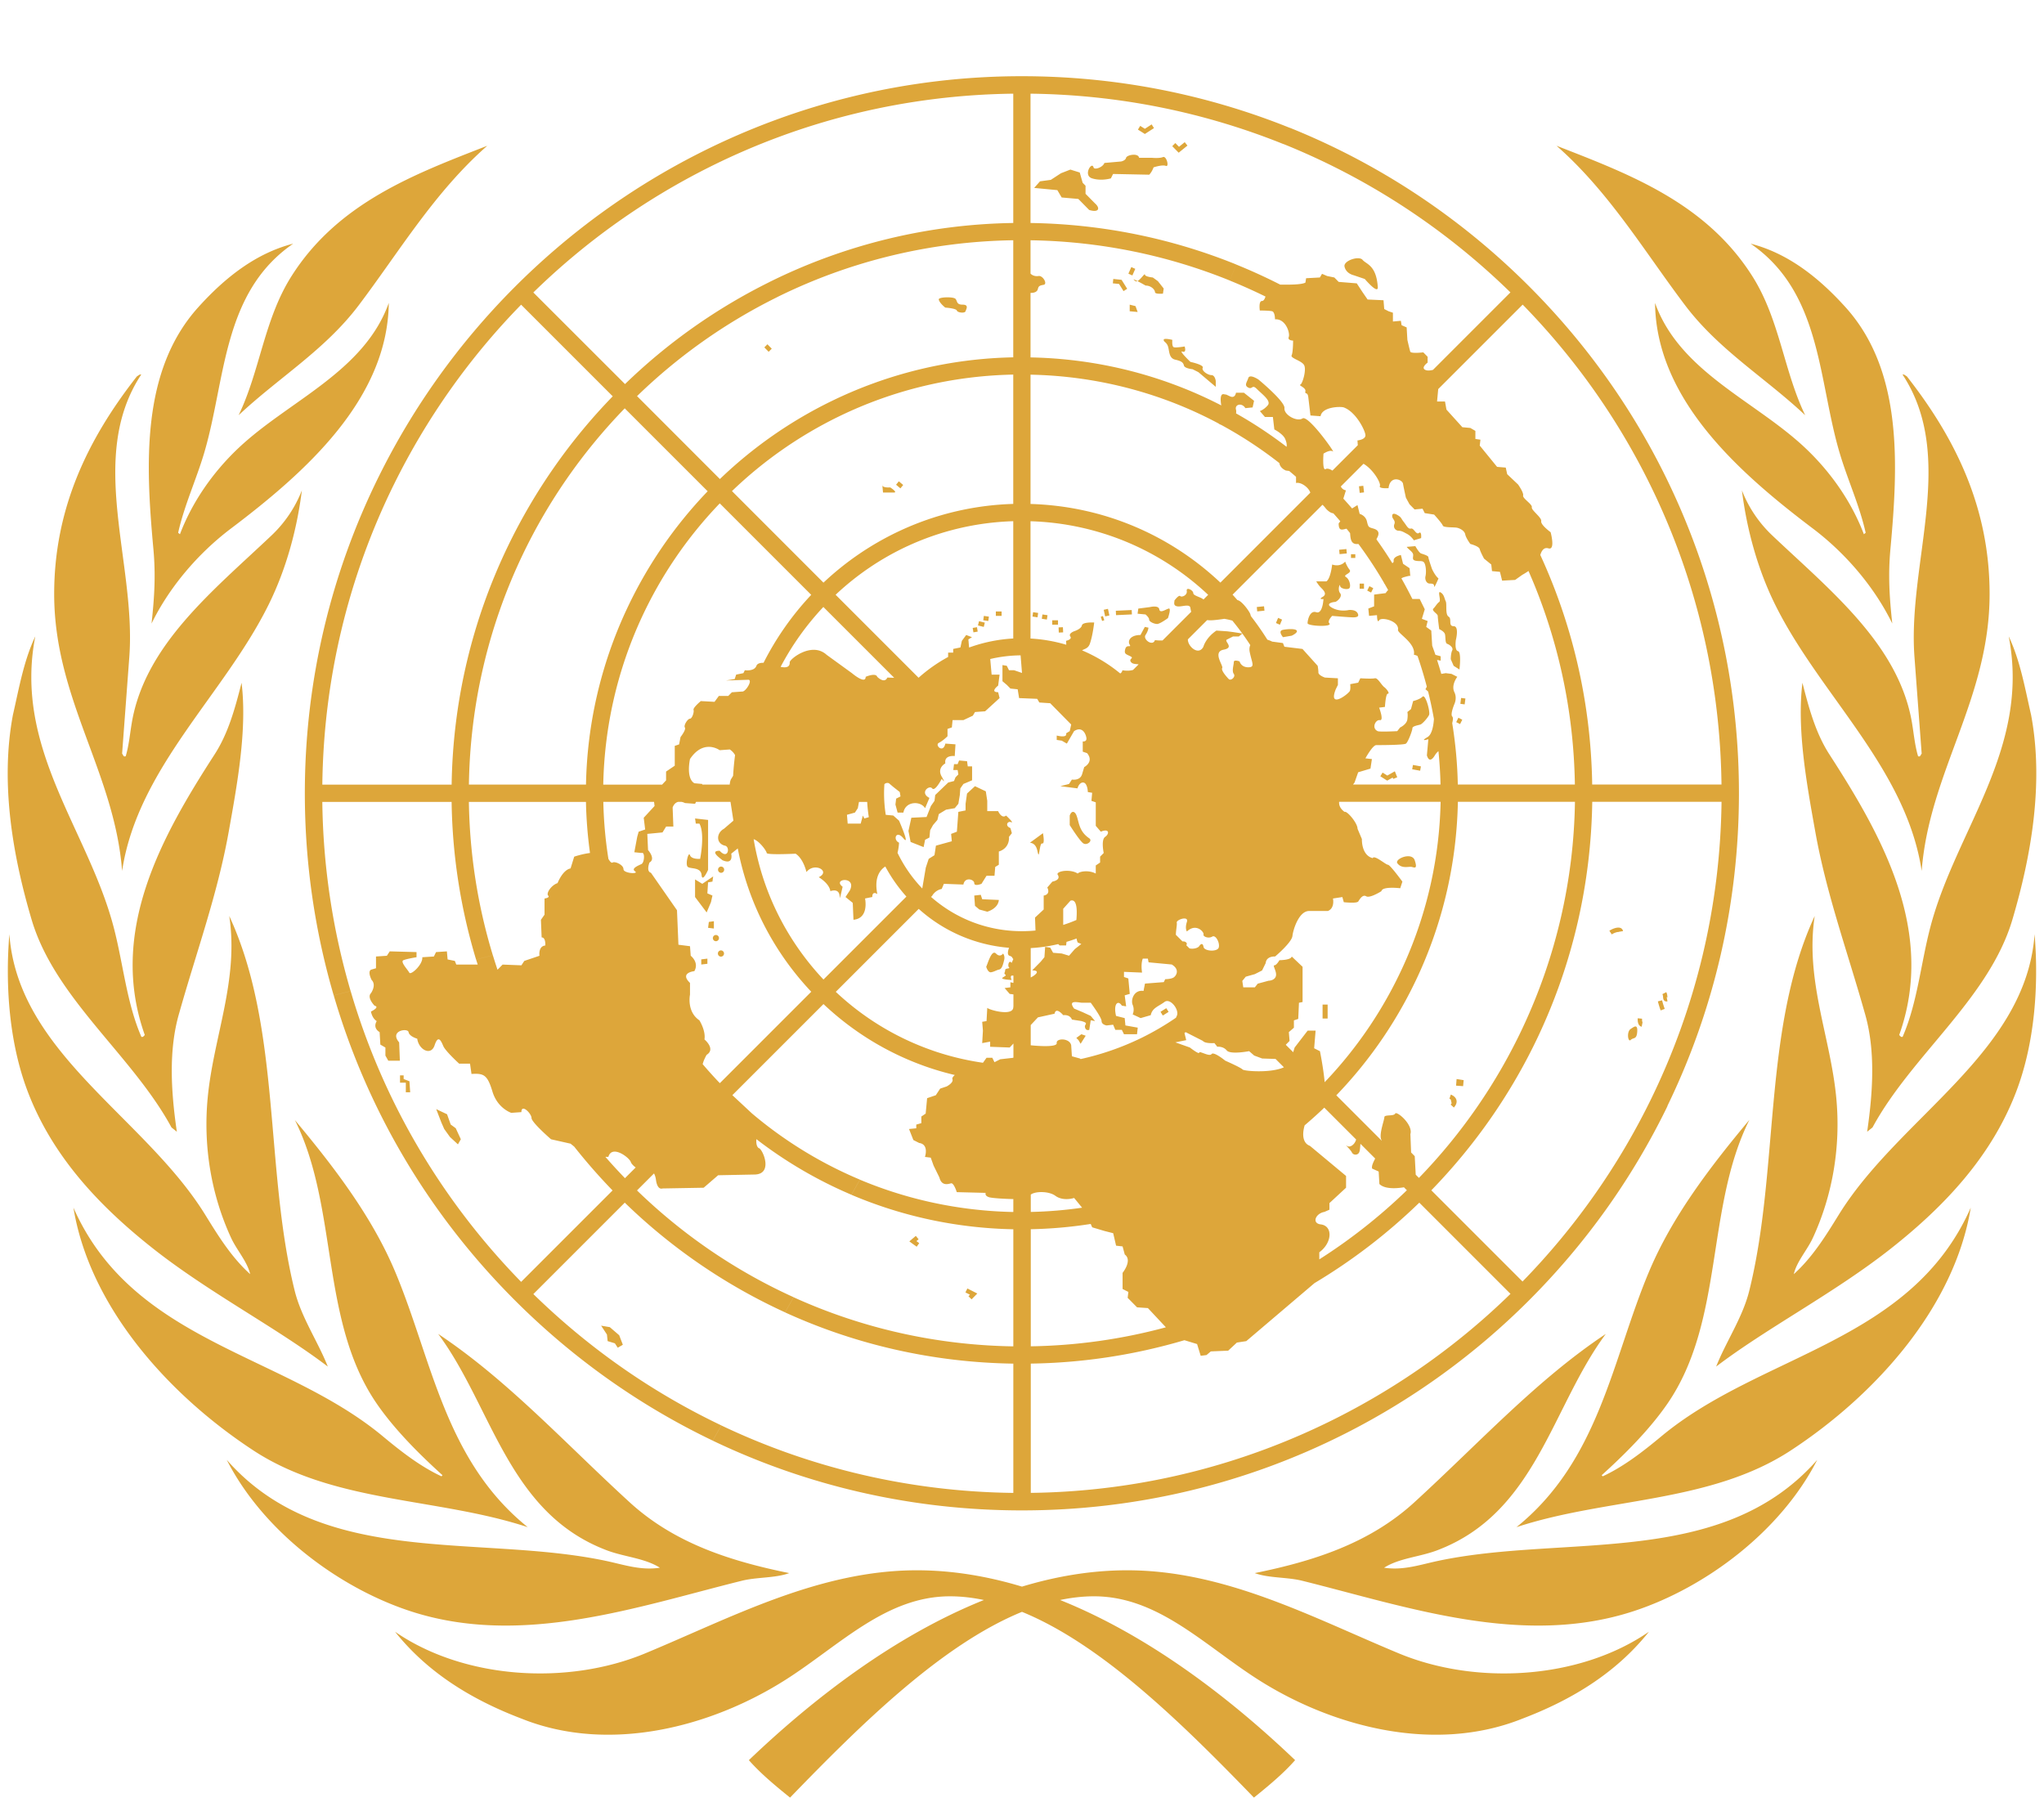 <svg xmlns="http://www.w3.org/2000/svg" width="2500" viewBox=".142 -10.175 469.767 407.986" height="2226"><path fill="#dda63a" d="m235 2.19c-26.495 0-51.529 6.32-73.729 17.477l1.81 3.466c21.483-10.764 45.25-16.628 69.935-16.926v29.72a130.207 130.207 0 0 0 -56.117 13.608l1.804 3.455c16.713-8.273 35.162-12.806 54.312-13.098v26.91a99.564 99.564 0 0 0 -41.81 10.082l-.003-.002a100.63 100.63 0 0 0 -25.609 17.891l-19.04-19.058a127.083 127.083 0 0 1 32.168-22.725l-1.803-3.455-.002-.002a131.698 131.698 0 0 0 -33.13 23.416l-21.07-21.054a160.942 160.942 0 0 1 40.366-28.762l-1.81-3.466c-32.087 16.125-58.21 42.403-74.117 74.617l-.002-.003c-10.835 21.947-16.951 46.62-16.951 72.706 0 15.956 2.278 31.55 6.63 46.447l3.893-.979a161.304 161.304 0 0 1 -6.506-43.482h29.716a131.372 131.372 0 0 0 5.62 36.223l3.854-.97c-3.446-11.298-5.32-23.137-5.506-35.253h26.908c.078 3.958.397 7.876.928 11.742-1.871.235-3.631.848-3.631.848l-.834 2.7c-1.826.338-2.99 3.374-2.99 3.374-1.497.507-2.66 2.36-2.16 2.867.497.507-.834.674-.834.674v3.713l-.83 1.182.166 4.047c.998 0 .834 1.857.834 1.857-1.664.168-1.334 2.363-1.334 2.363l-3.489 1.18-.664 1.012-4.322-.17-1.164 1.181-.008-.008a125.985 125.985 0 0 1 -1.06-3.304l-3.854.97c.118.39.25.773.37 1.16h-4.925l-.33-.841-1.664-.34-.168-1.856-2.492.168-.498 1.014-2.66.166c.166 1.688-2.661 4.22-2.99 3.547-.338-.676-2.165-2.533-1.333-2.867.832-.34 2.996-.68 2.996-.68v-1.18l-6.154-.168-.662 1.014-2.498.168v2.7l-1.16.337c-.833.504.164 2.364.164 2.364 1.163 1.179-.164 3.033-.164 3.033-1 1.013.828 2.87.828 2.87 1.332.336-.828 1.348-.828 1.348.33 1.687 1.328 2.194 1.328 2.194-1 1.686.668 2.53.668 2.53l.164 2.87 1.164.676v1.852l.664 1.181h2.66l-.166-4.217c-2.328-2.7 1.993-3.375 2.162-2.365.168 1.013 1.994 1.52 1.994 1.52.333 2.531 3.16 4.047 3.989 1.52.832-2.535 1.497-1.014 1.996.165.499 1.182 3.654 4.053 3.654 4.053h2.494l.336 2.361c2.825-.17 3.653.173 4.817 4.049 1.166 3.879 4.324 4.89 4.324 4.89l2.328-.167c0-2.022 2.326.34 2.326 1.353 0 1.008 4.488 4.889 4.488 4.889l4.487 1.012.834.675a132.943 132.943 0 0 0 8.818 10.07l-21.012 21.012c-18.596-19.054-31.878-41.922-39.18-66.818l-3.893.979c7.66 26.21 21.79 50.236 41.637 70.08 13.441 13.444 28.804 24.266 45.46 32.24l1.972-3.498c-15.763-7.512-30.342-17.636-43.188-30.178l21.01-21.01a131.107 131.107 0 0 0 36.836 25.209l1.961-3.479c-13.157-5.97-25.325-14.202-35.986-24.537l3.908-3.908c.2.377.364.844.442 1.43.331 2.534 1.492 2.025 1.492 2.025l9.478-.168 3.325-2.87 8.478-.167c4.321-.168 1.66-6.074.832-6.074-.488-.385-.586-1.176-.521-2.053a99.582 99.582 0 0 0 21.838 12.773l1.959-3.47a95.824 95.824 0 0 1 -24.838-15.24l-4.479-4.174 20.94-20.938c6.751 6.37 14.611 11.167 23.132 14.219v.002a65.722 65.722 0 0 0 7.055 2.086c-.417.36-.643.697-.55.937.334.842-1.327 1.69-1.327 1.69l-1.496.502-.996 1.519-1.996.676-.334 3.545-.995.672v1.521l-1.166.334v.846l-1.662.168.996 2.53 1.334.677c2.327.334 1.328 3.207 1.328 3.207l1.329.166.668 1.853 1.326 2.701c.5 2.028 1.997 1.52 2.662 1.352.664-.166 1.328 2.023 1.328 2.023l6.646.168s-.329.677.834 1.014c.642.185 3.245.367 5.518.412v2.969c-12.296-.246-24.209-2.791-35.248-7.422l-1.959 3.47c11.641 4.949 24.214 7.672 37.207 7.923v26.91c-17.706-.273-34.806-4.165-50.494-11.283l-1.96 3.478c16.284 7.441 34.055 11.5 52.454 11.775v29.711c-23.602-.284-46.38-5.634-67.11-15.51l-1.972 3.498c21.91 10.487 46.06 16.031 71.068 16.031 26.234 0 51.511-6.13 74.26-17.64a165.13 165.13 0 0 0 42.27-30.63c13.222-13.219 23.892-28.305 31.826-44.645l-.019-.04c10.743-22.128 16.445-46.563 16.445-71.884 0-21.533-4.124-42.423-11.963-61.803-8.179-20.239-20.406-38.827-36.307-54.727-15.96-15.96-34.63-28.216-54.957-36.396l-.006.016c-19.33-7.772-40.14-11.866-61.58-11.866zm1.982 4.017c20.24.245 39.871 4.234 58.125 11.584l.006-.016c19.22 7.743 36.92 19.215 52.168 34.1l-17.803 17.807c-.614.154-1.262.225-1.726.022-1.166-.504.496-1.688.496-1.688v-1.346l-.996-1.012s-2.828.338-2.992-.168c-.167-.506-.664-2.7-.664-2.7l-.168-2.868-1.163-.504-.168-1.014-1.826.166v-2.023l-1-.336-.996-.508-.166-2.023-3.656-.168-1.164-1.688-1.328-2.025-4.156-.336-.998-1.012-1.663-.338-1.164-.506-.498.844-3.16.168-.164 1.012c-.991.503-3.667.471-5.773.467a129.697 129.697 0 0 0 -10.133-4.627l-1.452 3.695a126.11 126.11 0 0 1 8.19 3.668c-.197.59-.436 1.014-.809 1.014-.83 0-.5 2.195-.5 2.195s2.166 0 2.83.168c.663.167.663 1.853.663 1.853 2.495-.167 3.494 3.208 3.16 4.051-.333.843.998.842.998.842s-.001 2.701-.336 3.375c-.33.676 2.164 1.182 2.828 2.193.664 1.013-.335 4.386-.832 4.555-.498.17 1.329.674 1.164 1.518-.168.845.499 0 .664 1.351.165 1.349.5 4.217.5 4.217l2.324.17c.335-2.193 4.62-2.277 5.32-2.025 2.826 1.012 4.99 5.398 4.99 6.41s-1.831 1.181-1.831 1.181l.076 1.094-5.832 5.832c-.6-.377-1.203-.556-1.549-.346-.83.505-.5-3.544-.5-3.544s1.498-1.01 2.162-.504c.665.505-5.65-8.436-6.98-7.592-1.329.843-4.32-.844-4.155-2.363.166-1.518-5.984-6.58-5.984-6.58s-1.997-1.347-2.328-.335c-.333 1.012-.997 1.686 0 2.19.996.507.83-.842 1.992.338 1.164 1.18 3.328 2.7 2.496 3.713-.832 1.014-1.83 1.35-1.83 1.35l1.166 1.351h1.828l.332 2.865s1.995 1.015 2.494 2.195c.325.769.415 1.313.317 1.793a99.88 99.88 0 0 0 -11.607-7.675c.045-.314.053-.615-.018-.866-.332-1.181 1.33-1.687 2.16-.34l1.663-.165.332-1.52-2.325-1.853h-1.83s-.166 1.349-1.33.841c-1.163-.507-.5-.336-1.496-.507-.902-.153-.715 1.705-.549 2.576a99.246 99.246 0 0 0 -7.863-3.631v.002c-11.294-4.621-23.445-7.16-35.98-7.402v-14.827c1.079.025 1.557-.386 1.672-.842.165-.676.33-.845 1.328-1.012.996-.17-.166-2.194-1.162-2.025-.718.12-1.43-.11-1.838-.56v-7.655c15.956.243 31.427 3.424 45.816 9.258l1.45-3.696c-14.848-6.014-30.805-9.289-47.269-9.533v-29.719zm27.842 7.06-1.566 1.01-1.064-.673-.526.859 1.332.84.258.172.266-.172 1.834-1.182-.534-.853zm7.6 4.08-1.316 1.067-.846-.86-.705.716 1.16 1.18.32.322.346-.284 1.668-1.35-.627-.79zm-160.29.829c-16.538 6.445-34.28 13.032-45.016 29.998-6.278 9.922-7.19 21.674-12.133 31.93 9.158-8.607 19.806-14.962 27.566-25.22 9.33-12.331 17.436-26.05 29.582-36.708zm245.74 0c12.146 10.658 20.251 24.377 29.582 36.709 7.76 10.257 18.409 16.612 27.566 25.219-4.943-10.256-5.855-22.008-12.133-31.93-10.735-16.966-28.478-23.553-45.016-29.998zm-97.434 2.076c-.706.063-1.413.357-1.496.695-.169.675-1.16.844-1.16.844l-3.824.338c-.334 1.013-2.328 1.688-2.497 1.014h.002c-.365-1.483-2.495 1.854-.33 2.527 2.161.678 4.319 0 4.319 0l.5-1.01 8.308.168c.67-.676.998-1.685.998-1.685s1.996-.677 2.825-.34c.832.339.17-2.36-.664-2.024-.83.338-2.49.168-2.49.168h-2.995c-.082-.59-.79-.758-1.496-.695zm-14.301 3.4-2.16.842-2.328 1.518-2.492.34-1.332 1.517 5.32.504.996 1.69 3.828.338 2.49 2.529c2.166.676 2.663-.338 1.334-1.518h-.002l-2.164-2.193v-1.856l-.664-.677-.666-2.36zm-178.61 17.024c-8.428 2.159-15.508 7.614-21.824 14.617-13.216 14.653-12.073 36.272-10.309 55.557.545 5.954.242 11.03-.426 17.13 3.998-8.196 10.547-16.016 18.256-21.839 17.188-12.983 36.007-29.763 36.268-51.84-5.696 15.887-23.002 22.46-34.514 33.32-6.087 5.743-10.76 12.65-13.482 19.834l-.414-.332c1.432-6.355 4.125-12.117 5.957-18.266 5.011-16.817 4.122-36.927 20.489-48.182zm334.95 0c16.366 11.254 15.477 31.365 20.488 48.182 1.832 6.15 4.526 11.911 5.957 18.266l-.414.332c-2.723-7.184-7.396-14.09-13.482-19.834-11.511-10.86-28.818-17.434-34.514-33.32.26 22.077 19.08 38.857 36.268 51.84 7.709 5.823 14.258 13.642 18.256 21.838-.668-6.1-.97-11.175-.426-17.129 1.764-19.285 2.908-40.904-10.309-55.557-6.317-7.003-13.396-12.459-21.824-14.617zm-90.213 3.352c-1.347-.027-3.317.896-3.12 1.895.166.846.832 1.688 2.161 2.027l2.496.844s3.11 3.667 2.992 1.855c-.333-5.06-2.66-5.234-3.492-6.246-.207-.253-.588-.366-1.037-.375zm-52.119 2.027-.666 1.518.908.412.668-1.52zm3.104 1.66c-.135-.112-1.025 1.249-1.696 1.561.81.42 1.877 1.03 1.877 1.03 1.329 0 2.16 1.012 2.16 1.519 0 .506 1.829.338 1.829.338l.17-1.182-1.333-1.687-1.162-.842s-1.828-.17-1.828-.676c0-.032-.006-.051-.017-.06zm-1.696 1.561c-.754-.391-1.287-.619-.449.018.124.094.282.06.45-.018zm-5.55-.49-.102 1.01 1.426.142 1.033 1.647.838-.541-1.158-1.852-.135-.207-.242-.023zm-38.429 4.228c-.908.031-1.74.2-1.68.498.166.842 1.495 1.856 1.495 1.856s2.494.17 2.658.678c.17.504 1.833.673 1.998.168.166-.507.828-1.52-.666-1.52-1.496 0-1.16-.844-1.66-1.352-.25-.252-1.236-.359-2.145-.328zm132.52 1.67c14.86 15.222 26.321 32.885 34.061 52.066l.002-.002c7.383 18.288 11.383 37.955 11.63 58.234h-29.719c-.24-16.177-3.419-31.865-9.234-46.488a130.367 130.367 0 0 0 -2.691-6.271c.275-.894.788-1.85 1.87-1.52 1.662.507.5-3.713.5-3.713s-2.326-1.688-2.161-2.533c.166-.842-2.325-2.527-2.16-3.203s-2.162-2.024-1.997-2.7c.165-.675-1.164-2.532-1.164-2.532l-2.494-2.36-.334-1.52-1.992-.167-3.988-4.893.164-1.351-1.162-.168v-1.854l-1.163-.676-1.832-.17-3.654-4.047-.334-1.857h-1.828l.268-2.86zm-90.318.01v1.518l1.827.168-.495-1.352zm-139.87.008 21.057 21.057a131.532 131.532 0 0 0 -24.14 34.555c-7.994 16.6-12.592 35.128-12.884 54.688h-29.72c.292-24.271 5.963-47.658 16.386-68.855l.002.002a160.953 160.953 0 0 1 29.3-41.445zm147.99 7.87c-.186.025-.31.09-.31.216 0 .506.664.505.994 1.515.335 1.012.168 2.701 1.666 3.037 1.496.34 1.827.674 1.996 1.35.165.676 1.992.844 1.992.844l1.332.676 3.989 3.373v-1.348s-.17-1.35-.998-1.35c-.83 0-2.326-1.011-1.997-1.687.336-.676-2.826-1.35-2.826-1.35s-2.822-2.7-1.826-2.361c.998.337.5-1.182.5-1.182s-1.997.338-2.496.17c-.5-.17-.334-1.687-.334-1.687s-1.122-.286-1.682-.215zm-91.383 1.228-.707.715.996 1.014.707-.717-.996-1.011zm-143.91 6.952c-.427-.077-.663.255-.994.42-11.41 14.55-19.018 30.487-19.018 50.023 0 24.132 13.88 40.981 15.611 63.646 3.571-23.649 23.424-40.448 33.703-61.258 4.01-8.117 6.503-17.274 7.614-26.207a28.531 28.531 0 0 1 -6.961 10.342c-13.354 12.66-29.103 25.142-32.127 43.074-.432 2.561-.657 5.198-1.399 7.678-.583.255-.584-.41-.83-.572l1.658-22.244c1.615-21.673-9.82-45.795 2.743-64.902zm404.79 0c12.562 19.108 1.128 43.23 2.743 64.902l1.658 22.244c-.246.162-.247.828-.83.573-.743-2.48-.967-5.117-1.399-7.678-3.024-17.933-18.773-30.414-32.127-43.074a28.527 28.527 0 0 1 -6.96-10.342c1.11 8.933 3.603 18.089 7.613 26.207 10.279 20.81 30.132 37.608 33.703 61.258 1.731-22.665 15.61-39.515 15.61-63.646 0-19.537-7.606-35.474-19.017-50.023-.331-.165-.567-.498-.994-.42zm-204.38.02v29.719a66.128 66.128 0 0 0 -26.195 6.24l1.823 3.485.002.002c7.566-3.517 15.82-5.494 24.37-5.758v26.959c-3.529.196-6.918.911-10.101 2.06h-.05l-.165-1.853.834-.506-1.332-.508-.998 1.35-.33 1.517-1.662.34v.842h-1.162v1.002a35.67 35.67 0 0 0 -6.791 4.777l-19.07-19.07a62.435 62.435 0 0 1 16.455-11.154l-1.825-3.484a66.732 66.732 0 0 0 -17.42 11.852l-21.03-21.041a96.258 96.258 0 0 1 24.652-17.193c12.341-5.99 25.912-9.3 39.996-9.584zm3.97.014c12.03.241 23.69 2.686 34.526 7.127a95.27 95.27 0 0 1 8.719 4.107c.127.123.304.215.52.28a95.85 95.85 0 0 1 13.432 8.806v.025c.165 1.181 1.496 1.686 1.496 1.686l.75.096a97.1 97.1 0 0 1 1.578 1.343v1.432c1.159-.296 2.952 1.08 3.279 2.22l-20.664 20.667c-5.91-5.571-12.667-9.943-19.969-12.992-7.424-3.102-15.419-4.84-23.668-5.082v-29.716zm-93.263 7.736 19.062 19.061a100.562 100.562 0 0 0 -18.752 27.436l-.002-.002a99.434 99.434 0 0 0 -9.21 39.98h-26.912c.282-18.583 4.546-36.512 12.357-52.832 5.87-12.262 13.74-23.62 23.463-33.646zm169.79 12.74c2.321 1.358 4.055 4.512 3.766 5.1-.333.674 1.992.507 1.992.507.335-3.039 3.16-2.026 3.324-1.013.17 1.013.664 3.205.664 3.205l.832 1.517 1.164 1.182 1.828-.17.5 1.014 2.16.338s1.832 2.023 1.997 2.53c.168.506 2.66.337 3.324.505.664.17 1.663.676 1.828 1.52.169.844 1.166 2.193 1.166 2.193s1.993.506 2.16 1.18c.166.673.998 2.193.998 2.193l1.659 1.351.168 1.518 1.828.17.5 2.021 2.988-.166 1.666-1.181c.509-.278.978-.575 1.404-.875.604 1.377 1.19 2.76 1.744 4.158 5.61 14.138 8.681 29.294 8.918 44.924h-26.908c-.091-4.77-.534-9.48-1.283-14.111.168-.68.255-1.276.004-1.531-.497-.507.5-2.867.5-2.867s.664-1.353 0-2.702c-.664-1.35.165-2.867.664-3.543l-1.33-.675-1.328-.168-1.016.171a99.803 99.803 0 0 0 -.978-3.203l.004-.008.83.168v-1.011l-1.207-.334c-.235-.704-.492-1.4-.742-2.098l-.213-3.475-1.162-.843.33-1.35-1.328-.506.666-2.193-1.166-2.362h-1.684a99.383 99.383 0 0 0 -2.517-4.742c.16-.11.371-.217.714-.312.878-.244 1.203-.289 1.32-.274l-.158-1.752-1.496-1.011-.5-2.024s-1.824.338-1.66 1.35c.037.224-.091.392-.299.535a99.661 99.661 0 0 0 -3.658-5.475c.04-.098.075-.198.127-.29.668-1.181.334-1.857-.83-2.194-1.166-.337-1.166-.338-1.496-1.69-.331-1.348-1.662-1.685-1.662-1.685l-.5-2.023-1.242.775c-.658-.76-1.326-1.516-2.008-2.26l.596-1.896c-.654-.134-.994-.501-1.172-.899zm10.748 25.752.01.103s.118-.087-.01-.103zm-117.54-21.718-.637.781.999.84.636-.78zm-3.806.727.17 1.855h2.49c.998 0-.83-1.18-.83-1.18s-1.995.17-1.83-.675zm110.55.3-.99.112.165 1.517.993-.113zm-147.91 4.032 21.03 21.033a66.801 66.801 0 0 0 -10.958 15.617c-.738-.011-1.43.133-1.637.691-.498 1.349-2.662 1.014-2.662 1.014l-.332.674-1.664.337-.33 1.012-1.996.338 5-.16c1.33-.169-.502 2.87-1.33 2.701l-2.325.168-.834.842h-2.16l-.996 1.353-3.156-.17s-1.833 1.518-1.664 2.024c.166.506-.333 2.025-.832 2.025-.5 0-1.498 1.518-1.165 2.024.335.506-.996 2.193-.996 2.193l-.332 1.69-.996.336v4.556l-1.996 1.35v2.023l-.918.983h-13.52c.268-13.372 3.269-26.287 8.701-38.125a96.05 96.05 0 0 1 18.08-26.52zm138.53.33c.724.652.646.917 1.562 1.582.327.236.639.353.932.384a96.99 96.99 0 0 1 1.597 1.823l-.373.496c0 1.94.909 1.376 1.809 1.219.274.335.546.671.814 1.01.098 1.124.102 2.72 1.866 2.496.023-.003.032-.001.054-.004a95.65 95.65 0 0 1 5.883 8.937l.053.176.049-.002c.285.494.567.99.843 1.488-.36.347-.562.701-.562.701l-2.66.338v2.7l-1.33.505.168 1.688 1.828-.168s-.001 2.024.498 1.181c.5-.844 4.656.166 4.322 2.192-.136.831 4.157 3.035 3.658 5.734.345.054.616.16.838.291a95.768 95.768 0 0 1 2.129 7.04l-.313.603s.27.181.616.53a95.896 95.896 0 0 1 1.334 6.29c-.128 1.85-.538 3.604-1.453 4.147-1.993 1.181.168.505.168.505l-.334 3.711c.5 1.688 1.329.846 1.828 0 .268-.448.536-.708.828-.978.254 2.54.422 5.101.474 7.681h-20.1c.102-.138.346-.455.346-.455l.83-2.363 2.826-.84.332-2.193-1.492-.17s1.66-3.037 2.492-3.037c.833 0 6.318-.001 6.813-.34.499-.336 1.496-3.035 1.496-3.541 0-.507 1.333-.676 1.828-.846.5-.167 1.663-1.515 1.996-2.191.333-.68-.827-4.898-1.494-4.223-.664.676-2.16 1.012-2.16 1.012l-.5 1.855-.83.676s.164.506 0 1.688c-.167 1.18-1.662 1.855-1.662 1.855l-.664.844s-4.008.217-4.489 0c-1.496-.674-.497-2.7.5-2.531.996.169-.17-2.87-.17-2.87l1.332-.167s.165-3.037.665-3.037c.499 0-.165-1.013-.832-1.52-.665-.504-1.495-2.191-2.163-2.023-.664.167-3.324 0-3.324 0l-.498 1.013-1.83.336s.158 1.305-.162 1.688c-1.001 1.18-4.822 3.711-3.162-.506l.498-1.01v-1.52l-2.99-.167s-1.496-.507-1.496-1.182-.166-1.518-.166-1.518l-3.493-3.878-4.154-.506-.334-.846-2.49-.338a6.314 6.314 0 0 0 -1.09-.434 66.39 66.39 0 0 0 -3.793-5.427c-.037-.132-.083-.288-.105-.381-.148-.598-1.982-3.164-2.98-3.29-.375-.416-.737-.84-1.122-1.25l20.664-20.663zm16.373 2.07c-.23.021-.354.19-.354.527 0 .676.835 1.013.5 1.858-.33.842.334 1.517.998 1.517.668 0 1.167.337 1.83.676.665.336 1.163.841 1.662 1.518l1.662-.506s.165-1.687-.5-1.182c-.664.506-1.161-1.18-1.83-1.011-.663.169-.995-.675-1.658-1.518-.668-.845-.5-1.013-1.332-1.52-.416-.253-.75-.38-.978-.359zm-83.477 1.717a62.28 62.28 0 0 1 22.215 4.806 62.355 62.355 0 0 1 18.615 12.104l-1.075 1.075c-.54-.534-2.347-.864-2.347-1.461 0-.676-1.66-1.52-1.496-.508.165 1.011-1.163 1.52-1.5 1.183-.33-.337-1.328 1.01-1.328 1.01 0 .505-.33 1.182.664 1.352 1.002.167 2.83-.676 2.994.336.057.344.112.639.19.912l-6.587 6.586c-.88.042-1.748-.072-1.748-.072-.497 1.519-2.824-.167-2.16-1.18.665-1.012.664-1.688.664-1.688l-.828-.17-.998 1.858c-2.328 0-2.994 1.347-2.496 2.191.498.842-.664-.167-.998 1.014-.33 1.18.17 1.179 1.168 1.686.998.506-.501.507.164 1.35.423.538 1.38.393 1.723.52l-1.264 1.264c-1.146.355-2.455.073-2.455.073-.037.335-.224.575-.49.748a35.413 35.413 0 0 0 -8.768-5.307c.515-.38 1.367-.369 1.777-1.516.669-1.856 1.002-4.89 1.002-4.89s-2.665-.17-2.83.674c-.164.844-1.826 1.35-1.826 1.35s-1.331.505-.832 1.18c.499.677-.998 1.01-.998 1.01s.092.454.055.891a35.636 35.636 0 0 0 -8.207-1.425v-26.955zm88.447 5.72-1.994.17c.496.675 1.496 1.18 1.496 1.856s-.333 1.18.666 1.35c.995.167 1.662-.17 1.994.673.333.843.333 2.194.168 2.87-.168.675.164 1.685.994 1.685.833 0 .998.171.998.678 0 .505.998-1.858.998-1.858-.834-.674-1.498-2.195-1.498-2.195s-.83-2.36-.83-2.697-1.162-.676-1.66-.844c-.5-.17-1.332-1.687-1.332-1.687zm-15.848.668-1.662.166.097 1.008 1.662-.166zm1.054 1.192v.846h.998v-.846zm-1.336 1.687s-.997 1.35-2.99.676c0 0-.33 3.203-1.328 3.88h-2.328s.499.843.996 1.35c.5.506 1.664 1.518.5 2.192-1.163.674.164.508.164.508s-.164 3.543-1.66 3.035c-1.493-.502-1.994 1.857-1.994 2.531s5.903.932 4.986 0c-.498-.506.664-1.687.664-1.687s3.993.338 4.823.338 1.495-.17.996-1.012c-.499-.845-1.993-.674-1.993-.674s-1.998.504-3.826-.508c-1.826-1.011.331-1.35.664-1.35.334 0 1.827-1.18 1.162-2.023-.664-.843 0-2.363 0-1.687 0 .674 1.832 1.01 2.166.504.33-.505 0-2.021-.834-2.528-.832-.507 1.499-.845.834-1.687-.663-.845-1.002-1.857-1.002-1.857zm3.327 5.063v1.18h.998v-1.18zm2.238.594-.498 1.011.892.455.5-1.013zm16.145 1.369c-.372.118.339 1.963-.098 2.258-.499.338-.832 1.013-1.332 1.519-.499.507.998 1.181.998 1.688 0 .505.334 3.037.334 3.037s1.163.505 1.328 1.18c.168.675.001 2.023.5 2.193.498.17 1.497.843 1.163 1.517-.333.678-.334 2.026-.334 2.026l.668 1.52 1.33.841s.496-4.048-.336-4.217c-.83-.17-.494-2.531-.494-2.531s.828-3.207-.5-3.207c-1.331 0-.334-1.686-1.163-2.191-.832-.507-.334-2.87-.666-3.543-.333-.675-.333-1.518-1.166-2.026-.103-.063-.179-.081-.232-.064zm-40.355 3.252-1.666.166.098 1.006 1.666-.166zm-25.221.058c-.52 0-1.018.127-1.018.127l-2.66.34-.166 1.18 1.826.17s.83.675.83 1.18c0 .506 1.168 1.011 1.832 1.011.665 0 2.493-1.35 2.493-1.35s.832-2.361.168-2.193c-.668.168-1.996 1.181-2.16.168-.085-.506-.626-.633-1.145-.633zm-76.06.1 16.282 16.279-1.574-.057c-.668 1.517-2.33-.172-2.33-.172-.33-1.011-2.657 0-2.657 0 0 1.859-3.158-.841-3.158-.841l-5.82-4.22c-3.324-3.036-8.311.846-8.477 1.688.09 1.28-1.034 1.312-2.088 1.082a62.585 62.585 0 0 1 9.823-13.76zm65.41.43-.974.22.33 1.516.975-.219-.33-1.517zm5.456.271-3.65.168.047 1.01 3.65-.168zm-31.225.336v1.012h1.328v-1.012zm8.56.164-.14 1.004 1.16.168.143-1.004-1.162-.168zm2.145.518-.14.994 1.167.176.141-1.002zm-13.459.334-.14 1.002 1.16.168.14-1.002zm27.363.03-.498.169.315.96.498-.17zm40.266.423-.5 1.18.912.398.5-1.18zm-12.352.218s1.003.168 1.834.413a62.8 62.8 0 0 1 2.285 2.957l-2.125-.33-1.328-.168-2.494-.17c-2.492 1.687-2.99 3.713-2.99 3.713-1.148 2.178-3.64-.145-3.568-1.694l4.427-4.428c.263.03.527.047.801.047.995 0 3.158-.34 3.158-.34zm-39.562.342v1.012h1.328v-1.012zm-16.826.198-.242.98 1.332.34.242-.983zm-.47 1.386-.985.166.166 1.014.984-.166zm19.75.002-.995.041.047 1.192 1.002-.047-.055-1.186zm52.343.436c-.643 0-1.35.083-1.767.168-.83.168-.665.843 0 1.687l1.996-.34s1.496-.674 1.162-1.18c-.167-.253-.747-.336-1.39-.335zm-11.1 1.027c.631.868 1.238 1.75 1.82 2.647-.192.44-.255.965-.138 1.556.498 2.533 1.33 3.543-.33 3.543-1.665 0-1.996-1.35-1.996-1.35s-1.328-.506-1.328.169c0 .676-.5 2.025 0 2.699.496.674-.667 1.686-1.166 1.18-.495-.507-1.827-2.021-1.494-2.528.331-.506-2.33-3.713.332-4.219 2.66-.506-.167-2.025.832-2.36l1.328-.677h1.328zm-277.42.64c-2.657 5.604-3.733 11.925-5.138 18.033-2.97 15.784-.002 32.545 4.289 47.053 5.368 18.152 23.143 31.145 32.152 47.777l1.232.985c-1.312-9.029-1.984-18.752.572-27.37 3.884-13.792 8.77-27.191 11.332-41.487 1.991-11.104 4.281-23.562 2.973-34.322-1.485 5.797-3.016 11.532-6.197 16.457-12.101 18.737-24.523 40.708-16.05 64.479-.195.254-.47.584-.788.414-3.404-7.854-4.16-16.798-6.37-25.215-5.862-22.336-23.037-40.986-18.007-66.804zm453.55 0c5.032 25.817-12.144 44.467-18.008 66.803-2.21 8.417-2.965 17.361-6.369 25.215-.317.17-.593-.16-.789-.414 8.474-23.77-3.948-45.74-16.049-64.479-3.18-4.925-4.712-10.659-6.197-16.457-1.308 10.761.982 23.218 2.973 34.322 2.562 14.296 7.448 27.695 11.332 41.488 2.556 8.617 1.884 18.341.572 27.37l1.232-.985c9.01-16.632 26.784-29.625 32.152-47.777 4.29-14.508 7.26-31.27 4.29-47.053-1.406-6.108-2.482-12.43-5.14-18.033zm-227.1 4.363.323 4.045-1.83-.63h-1.165l-.498-1.014-.998-.168v3.71l.998.845.834.841 1.663.17.332 2.024 4.154.17.5.843 2.494.168 4.82 4.89-.332 1.52-.834.508c.335 1.18-2.158.506-2.158.506v1.01l1.16.17 1.168.674 1.66-2.868c1.828-1.18 2.658.506 2.827 1.518.164 1.012-.834.844-.834.844v2.363l.998.336c1.665 2.025-.664 3.207-.664 3.207l-.5 1.685c-.5 1.52-2.326 1.18-2.326 1.18l-.663 1.014-1.998.506 3.948.506c.375-1.35 1.37-1.687 1.869-1.012.5.676.5 1.857.5 1.857l1 .168-.168 1.856.998.338v5.398l1.162 1.35c1.995-.842 1.997.506.998 1.18-.997.673-.334 3.712-.334 3.712l-.83.842v1.352l-.998.673v1.856c-1.663-.843-3.658-.507-4.158 0-1.493-1.013-4.653-.675-4.653.17.996 1.35-1.16 1.687-1.16 1.687l-1.168 1.35c.833 1.688-.828 1.853-.828 1.853v3.207l-1.996 1.856.113 2.975c-1.02.1-2.055.154-3.101.154-7.783 0-15.131-2.792-20.918-7.889a.775.775 0 0 0 .302-.299c.832-1.348 2.16-1.517 2.16-1.517l.5-1.182 4.489.168c.333-1.857 2.494-1.179 2.494-.336 0 .844 1.662.168 1.662.168l1.162-1.855h1.828l.166-2.024.832-.508v-3.037c2.661-.842 2.327-3.373 2.327-3.373l.668-.843-.332-1.18c-1.332-.508-.67-1.69.164-1.352.833.337-1.165-1.52-1.165-1.52-.996.846-1.826-1.01-1.826-1.01h-2.496v-2.362l-.334-2.194-2.49-1.18-1.828 1.688-.334 2.362v1.517l-1.662.338-.334 4.555-1.328.508.166 1.687-1.828.506-1.828.506-.332 2.193-1.329.842-.67 2.025-.81 4.778a31.709 31.709 0 0 1 -5.684-8.194c.308-1.197.35-2.328.35-2.328-1.493-.674-.665-3.036.998-1.01 1.66 2.022-.998-4.05-.998-4.05l-1.33-1.18-1.725-.16a32.103 32.103 0 0 1 -.388-4.961c0-.697.03-1.39.074-2.078.475-.474 1.043-.223 1.043-.223l.996.842 1.498 1.181.166 1.01-.998.506-.166 1.352.5 1.855h1.328c.498-2.7 3.992-2.699 4.988-1.012l.998-2.36c-2.327-1.182-.043-3.04.621-2.196.665.844 2.203-2.192 2.203-2.192s1.164 1.518 0-.507.83-3.036.83-3.036c-.33-2.023 2.163-1.687 2.163-1.687l.168-2.697-2.33-.172c-.496 2.362-2.492.34-1.495-.166 1-.508 1.995-1.52 1.995-1.52v-1.687l.998-.338.164-1.688h2.496l2.16-1.011.5-.844 2.326-.168 3.324-3.037-.33-1.35c-1.995 0 0-1.517 0-1.517l.328-2.526h-1.828l-.32-3.584a31.82 31.82 0 0 1 6.977-.842zm101.24 9.79-.17 1.35.993.128.17-1.352zm-.62 4.546-.499 1.012.889.453.5-1.011zm-172.51 6.702c1.573-.094 2.73.76 2.73.76l2.33-.167c.572.387.951.83 1.209 1.297a66.634 66.634 0 0 0 -.45 4.744c-.234.431-.429.706-.429.706-.195.296-.297.788-.354 1.326h-6.318l.023-.145-1.828-.168c-1.995-1.182-.998-5.566-.998-5.566 1.382-2.068 2.86-2.714 4.084-2.787zm57.753 3.123-.33.841h-.83l-.172 1.352h1.002l.166 1.01-.666.676-.33.843-1.332.342-2.992 2.871-.164 1.344-.83 1.184-.996 2.529-3.494.166-.666 3.037.494 2.53 2.992 1.183.338-1.685.994-.508.172-1.686.658-1.185 1.004-1.176.328-1.352 1.662-1.01 1.998-.341.83-1.01.336-2.02.117-1.52.713-1.017 1.99-.844v-3.203h-.994l-.164-1.185zm104.31 1.025-.172.994 1.827.334.18-.994zm-4.16 1.463-.492.277-1.238.702-1.082-.684-.524.85 1.33.843.252.158.25-.142 1.004-.565.125.311.924-.375-.336-.842zm14.49 7.01h26.906a126.268 126.268 0 0 1 -11.936 51.766h.002a127.56 127.56 0 0 1 -23.924 34.672l-.736-.737-.229-4.263-.834-.844-.164-4.22c.665-2.194-3.159-5.4-3.49-4.721-.333.672-2.494.165-2.494.841 0 .673-1.328 4.049-.664 5.23.037.068.05.119.076.179l-10.451-10.451a100.056 100.056 0 0 0 19.285-28.588c5.403-12.101 8.388-25.25 8.652-38.863zm30.881 0h29.713c-.296 24.319-6.027 47.344-16.014 67.939h.002a161.506 161.506 0 0 1 -29.725 42.309l-20.959-20.96c10.268-10.58 18.546-22.59 24.645-35.57h-.002c7.812-16.623 12.06-34.845 12.34-53.718zm-58.172.002h23.32a95.617 95.617 0 0 1 -8.224 36.928 96.548 96.548 0 0 1 -18.42 27.51c-.316-3.39-1.086-7.123-1.086-7.123l-1.332-.674.334-4.05h-1.829l-2.992 3.882-.33 1.072-1.705-1.705.873-.885-.168-2.027 1.164-1.01v-1.685l.998-.338.166-3.711.828-.17v-8.098l-2.492-2.363c-.164.845-2.824.846-2.824.846s-.665 1.177-1.164 1.177c-.498 0 .666 1.518.332 2.532-.331 1.01-1.662 1.01-1.662 1.01l-2.496.677-.664.844h-2.66l-.223-1.475c.273-.32.53-.65.797-.974l2.086-.588 1.662-.842.832-1.69c.164-1.684 2.162-1.517 2.162-1.517s3.823-3.207 3.988-4.723c.17-1.52 1.498-5.736 3.824-5.736h4.323c1.66-.677 1.162-2.87 1.162-2.87l2.162-.335.332 1.182s2.994.336 3.324-.17c.335-.504 1-1.688 1.832-1.182.83.506 3.49-1.18 3.49-1.18.166-1.18 4.32-.675 4.32-.675l.5-1.518s-2.825-3.88-3.324-3.88c-.5 0-3.158-2.363-3.492-1.518-2.656-.675-2.492-4.387-2.492-4.387l-.998-2.361c0-1.352-2.49-4.22-2.992-3.881-1.04-.774-1.308-1.599-1.242-2.319zm-169.11.015h11.658l.117.95-2.492 2.699.33 2.699-1.494.506-.332 1.181-.664 3.541 1.662.172c.829-.338.664 2.192 0 2.528-.667.338-2.496 1.013-1.496 1.687.998.678-2.66.507-2.66-.506 0-1.01-1.996-1.856-2.492-1.517-.291.195-.679-.338-.965-.828a96.715 96.715 0 0 1 -1.172-13.111zm17.186 0h.809c.436.086.76.27.76.27l2.328.168.23-.438h7.916l.664 4.317-2.162 1.857c-1.828 1.013-1.828 3.375.168 3.881 1.329.167.83 3.373-1.166 1.18-2.99 0 1.667 2.7.336 2.023 2.993 1.52 2.324-1.35 2.324-1.35l1.504-1.206a66.199 66.199 0 0 0 2.643 9.71h-.002c3.05 8.554 7.858 16.448 14.25 23.223l-21.01 21.012a97.256 97.256 0 0 1 -3.944-4.369c.251-1.05.91-2.14.91-2.14 2.161-1.351-.5-3.54-.5-3.54.335-2.027-1.162-4.39-1.162-4.39-2.99-2.024-2.162-5.904-2.162-5.904v-2.701c-2.492-2.36.998-2.7.998-2.7 1.162-2.02-.832-3.54-.832-3.54l-.166-2.194-2.66-.338-.33-7.93-5.985-8.603c-1.166-.34-.334-2.361-.334-2.361 1.497-.845-.333-2.868-.333-2.868l-.167-3.712 3.49-.338.833-1.348h1.662l-.166-4.389c.31-.82.785-1.166 1.256-1.28zm41.568.002h1.889a35.99 35.99 0 0 0 .373 3.51l-1.033.301-.334-.676-.498 1.856h-2.99l-.167-2.026 1.829-.506.666-1.011zm49.264 2.301c-.276-.045-.579.162-.828.836v2.194s2.327 3.713 3.156 4.218c.833.508 2.172-.61 1.33-1.18-2.49-1.687-2.324-3.88-2.988-5.4-.144-.327-.394-.623-.67-.668zm-86.934 1.51.168 1.18h.83c1.329 2.363.166 8.1.166 8.1s-1.993.165-2.328-.844c-.33-1.013-1.162 2.194-.498 2.7.664.504 2.993 0 3.158 1.856.165 1.854 1.496-1.181 1.496-1.181v-11.473zm79.955 3.383-2.992 2.19c1.496.17 1.66 1.69 1.83 2.364.36 1.471.329-2.364.994-2.193.665.168.168-2.361.168-2.361zm-66.49 1.375c1.411.488 2.994 2.78 2.994 3.172 0 .505 6.649.166 6.649.166 1.827 1.18 2.492 4.219 2.492 4.219 1.83-2.364 5.651-.172 2.826 1.18 2.657 1.686 2.658 3.204 2.658 3.204 2.164-.674 2.164 1.013 2.164 1.52 0 .506.664-2.53.664-2.53-2.493-1.856 3.325-2.532 1.664.842l-1 1.52 1.665 1.35.164 3.88c3.658-.338 2.66-4.894 2.66-4.894l1.662-.336c0-1.52 1.162-.676 1.162-.676-.808-3.99.783-5.668 1.834-6.336a35.633 35.633 0 0 0 4.85 6.914l-19.061 19.062c-5.88-6.258-10.331-13.519-13.195-21.39a62.267 62.267 0 0 1 -2.852-10.868zm150.57 3.926c-1.363-.085-3.122.937-2.623 1.613.998 1.348 2.658.675 3.324.846.665.168 1.329.502.664-1.52-.207-.633-.745-.9-1.365-.94zm-158.05 2.373a.705.716 0 0 0 -.705.716.705.716 0 0 0 .705.715.705.716 0 0 0 .705-.715.705.716 0 0 0 -.705-.716zm-1.826 2.267-2.5 1.694-1.66-1.01v4.047l2.664 3.537.994-2.362.338-1.517-1.168-.502.164-2.527 1.004-.176zm61.502 4.223-1.496.168.168 2.363.996.844 1.828.504s2.495-.676 2.66-2.7l-3.824-.166zm20.955 1.287c1.393.002 1.106 3.37 1.02 4.5-.985.424-1.993.803-3.026 1.127v-3.71l1.662-1.855c.125-.042.24-.062.344-.062zm-35.213 1.945a35.285 35.285 0 0 0 20.748 8.942l-.008.06s-.62 1.52.127 1.773c.748.25.495.378.871.756l-.377.887c-.615-.835-.992.634-.621 1.014.377.38-.871.125-.871.633 0 .506-.375.758 0 1.011.373.254-.126.383-.625.76-.5.38 2.117.508 2.117.508s-.495-1.014.127-1.014c.118 0 .182.01.277.012v1.672c-.23-.055-.444-.091-.693-.168v1.18l-1.33.17 1.166 1.347.857.11v2.76l-.029.167c0 2.193-5.485.672-5.984.168l-.166 3.037-.998.166.166 2.028-.166 2.869 1.828-.338v1.181l4.49.168.86-.916v3.118l-.032.16-2.996.338-1.326.675-.5-1.013h-1.328l-.82 1.144a62.546 62.546 0 0 1 -11.515-2.79v-.003a62.284 62.284 0 0 1 -22.31-13.508l19.06-19.064zm-158.46 1.63c2.236 14.702-3.59 27.68-4.943 41.654-1.113 11.486.905 22.658 5.36 32.311 1.32 2.859 3.718 5.44 4.39 8.354-4.31-3.88-7.363-8.84-10.33-13.645-13.893-22.497-43.03-37.117-45.014-64.484-.997 12.17.058 25.075 4.119 35.895 5.635 15.015 16.477 26.553 28.967 36.398 12.915 10.18 28.336 18.126 40.102 27.076-2.32-5.856-6.086-11.266-7.618-17.45-6.92-27.95-3.058-60.26-15.034-86.11zm364.38 0c-11.975 25.848-8.112 58.161-15.033 86.11-1.531 6.182-5.297 11.592-7.617 17.448 11.766-8.95 27.186-16.896 40.102-27.076 12.49-9.845 23.33-21.384 28.967-36.398 4.06-10.819 5.115-23.723 4.119-35.895-1.984 27.368-31.12 41.988-45.014 64.484-2.967 4.805-6.021 9.764-10.33 13.645.671-2.914 3.069-5.495 4.389-8.353 4.456-9.653 6.473-20.824 5.36-32.311-1.352-13.975-7.179-26.952-4.943-41.654zm-144.85.578c.444.01.748.223.56.793-.499 1.52 0 2.194 0 2.194 2.161-2.026 3.99.168 3.825.675-.17.506 1.162 1.013 1.992.506.833-.505 1.829 1.52 1.496 2.53-.335 1.012-3.323.845-3.488-.168-.17-1.013-.67-.675-.998-.168-.285.43-1.403.73-2.244.502l-.713-.713c.076-.184.234-.36-.034-.635-.244-.247-.53-.25-.853-.25l-1.518-1.518c.015-1.033.31-2.354.205-2.785-.103-.421 1.03-.977 1.77-.963zm-108.15.625-1.158.166-.174 1.352 1.332.168zm207.77 1.471c-.69.034-1.506.413-1.963.723l.553.841c.631-.427 1.46-.633 1.644-.539-.016-.006-.038-.034-.045-.054l.987-.166a.912.912 0 0 0 -.547-.71 1.392 1.392 0 0 0 -.63-.095zm-207.3 1.695a.71.71 0 0 0 -.705.717c0 .394.316.713.705.713.39 0 .703-.319.703-.713a.708.708 0 0 0 -.703-.717zm82.896.805c.037.447.25.922.25.922l.832.338-1.498 1.181-1.326 1.52-1.666-.508-1.992-.168-.665-1.184-1.166-.167-.166 2.36-.83 1.013-1.994 2.027c2.093 0 .693 1.136-.326 1.625v-6.752a35.815 35.815 0 0 0 6.319-.92c.197.182.324.31.324.31h1.494l.09-.822a35.19 35.19 0 0 0 2.32-.775zm-81.738 2.738a.705.716 0 0 0 -.705.717.705.716 0 0 0 .705.715.705.716 0 0 0 .705-.715.705.716 0 0 0 -.705-.717zm62.838.53c-.841-.039-1.549 2.563-1.877 3.228 0 0 .376 1.393 1.123 1.266.744-.127 1.246-.507 1.867-.633.625-.127.876-1.14 1.125-2.15.25-1.013-.25-1.52-.25-1.52s-.625 1.012-1.62 0c-.124-.127-.248-.186-.368-.191zm-65.957 1.363-1.41.168v1.183l1.41-.166zm100.07 0h1.162l.166.848 5.086.478.234.023c1.993 1.183.998 2.7.334 3.038-.667.337-1.832.337-1.832.337l-.328.676-4.324.336-.334 1.69c-2.16-.342-2.99 2.024-2.492 3.203.5 1.179 0 2.191 0 2.191l1.83.846 2.324-.672c.335-1.69 1.828-2.027 3.16-3.037 1.328-1.013 3.492 1.851 2.824 3.203-.08.164-.125.278-.187.418a62.849 62.849 0 0 1 -8 4.67v-.002a62.281 62.281 0 0 1 -13.906 4.832 30.863 30.863 0 0 0 -.184-.133l-1.826-.506-.166-2.53c-.333-1.688-3.492-1.687-3.324-.505.165 1.178-5.937.512-5.975.508v-4.647l1.657-1.767 3.822-.842c.331-1.69 1.992.338 1.992.338 1.663-.173 1.996 1.01 1.996 1.01l2.162.337c1.826.508.723.685.83 1.352.165 1.01.996.674.996.674l.334-2.194.998.168-.998-1.181-1.83-.846-1.994-.842c-1.33-1.855.333-1.517 1.664-1.347h2.16s2.497 3.372 2.497 4.216c0 .846 1.162 1.014 1.162 1.014l1.494-.17.5 1.18h1.496l.5 1.012h2.992l.166-1.518-2.83-.504-.164-1.69-1.992-.505c-.668-2.866.497-3.711 1.328-2.36l.996.166-.332-2.53 1.162-.339-.332-3.545-.996-.334v-1.181l4.154.172c-.33-2.196.168-3.21.168-3.21zm120.31 7.703-.89.453c.11.226.133.464.152.693.025.296.057.634.34.848.178.136.405.175.673.123l-.191-.98c.077.012.178.082.201.154-.014-.033-.022-.15-.03-.234-.021-.279-.058-.659-.255-1.057zm-.969 1.873-.965.248c.253 1.026.623 2.036.639 2.078l.936-.355c-.007-.01-.37-1-.61-1.971zm-78.025.979v3.207h1.162v-3.207zm-35.922.832-1.324.834.525.859 1.332-.842zm108.36 2.318c-.077.796.113 1.78.899 1.94l.195-.993c.007 0 .017.006.02.006-.081-.071-.156-.479-.12-.853zm-133.2 1.82v2.03zm132.64.065c-.3.023-.705.34-1.06.564-.998.634-.623 3.165 0 2.531.622-.63 1.37.001 1.496-1.896.061-.95-.135-1.222-.436-1.2zm-103.34 1.308 3.944 2.004c.5.673 2.66.506 2.66.506l.666.846s1.33-.172 2.164.842c.83 1.013 5.15.168 5.15.168l1.164 1.011 1.828.676 3.079.102 1.92 1.92c-3.01 1.374-9.107.894-9.489.507-.499-.506-3.988-2.025-3.988-2.025s-2.66-2.191-3.158-1.516c-.5.676-2.825-.845-2.825-.338s-2.16-1.18-2.16-1.18l-3.324-1.18 2.494-.509-.406-1.646c.093-.063.188-.124.281-.188zm-23.975.475-1.158.852.492.5.494.843 1.168-1.853zm-156.59 9.455v1.686h1.332v2.193h1.002l-.172-2.527-1.332-.51v-.842zm242.83.842-.127 1.52 1.623.118.125-1.382-1.62-.256zm-1.336 3.576-.316.957c.079.03.194.09.308.166l.204.875a3.16 3.16 0 0 1 -.221.291l.732.686c.534-.594.732-1.171.592-1.727-.22-.86-1.19-1.212-1.299-1.248zm-.316.957h-.002v.006zm-28.76 2.045 7.322 7.322c-.34 1.236-1.482 1.95-2.135 1.451-.669-.507.827.842 1.162 1.52.332.673 1.328.673 1.663 0 .221-.456.224-1.278.3-1.98l3.387 3.384c-.45.872-.88 1.745-.695 2.309h.002l1.496.674.166 2.867c1.12 1.135 3.63 1.092 5.637.756l.681.681a127.12 127.12 0 0 1 -20.127 15.883v-1.625c2.993-2.192 3.158-6.074.332-6.412-2.143-.256-1.161-2.532.834-2.869l1.162-.504v-1.52l3.823-3.54v-2.7l-8.309-6.92c-1.692-.622-1.81-2.689-1.21-4.714a100.693 100.693 0 0 0 4.509-4.063zm-204.1.34 1.168 3.037.666 1.52 1.33 1.851 1.826 1.686.666-1.176-1.168-2.53-1.158-.85-.838-2.36zm-32.506 2.463c10.1 20.18 5.742 46.198 18.842 65.232 4.096 5.952 9.82 11.656 15.109 16.44l-.248.25c-4.788-2.232-9.107-5.567-13.465-9.19-22.92-19.057-57.391-21.49-71.111-52.554 3.721 22.806 21.828 43.006 41.365 55.803 18.587 12.174 42.398 10.817 63.039 17.627-19.07-15.37-21.963-38.46-30.466-58.71-5.284-12.58-13.892-23.89-23.068-34.88zm334.31 0c-9.177 10.988-17.784 22.304-23.068 34.885-8.504 20.245-11.391 43.34-30.463 58.725 20.64-6.81 44.452-5.453 63.039-17.627 19.538-12.797 37.644-32.996 41.365-55.803-13.72 31.063-48.191 33.496-71.111 52.553-4.358 3.623-8.677 6.958-13.465 9.191l-.248-.25c5.289-4.785 11.013-10.489 15.109-16.44 13.1-19.035 8.741-45.053 18.842-65.233zm-260.74 7.302c1.47.033 3.427 1.685 3.654 2.381.126.382.582.86 1.12 1.262l-2.46 2.459a129.58 129.58 0 0 1 -4.498-4.9h.688c.259-.898.827-1.216 1.496-1.202zm98.438 9.311c1.04.058 2.098.327 2.785.834 1.826 1.348 4.322.508 4.322.508l1.834 2.232a96.09 96.09 0 0 1 -11.795.977v-3.987c.558-.426 1.689-.63 2.854-.564zm86.436 2.42 20.959 20.959c-11.693 11.413-25.138 21.024-39.852 28.473-21.215 10.744-45.1 16.955-70.398 17.266v-29.713a130.983 130.983 0 0 0 35.312-5.377l2.91.885.83 2.7 1.332-.17.996-.84 3.989-.169 1.996-1.86 2.162-.333 15.672-13.328a131.148 131.148 0 0 0 24.092-18.492zm-75.52 4.89.35.778 2.824.842 1.994.507.666 2.868 1.494.17.5 1.857c1.83 1.349-.5 4.217-.5 4.217v3.71l1.33.676-.166 1.352 2.164 2.19 2.49.171 4.135 4.416a126.398 126.398 0 0 1 -31.05 4.368v-26.91c4.651-.09 9.248-.498 13.77-1.211zm-40.19 2.747-1.003.843-.492.42.523.383 1.168.842.58-.818-.642-.47.502-.421-.635-.78zm11.847 12.086-.447.906 1.043.525-.346.35.713.715.83-.842.486-.494-.619-.319zm-84.174 8.547 1.332 2.027.164 1.52 1.662.507.666 1.01 1.166-.676-.838-2.193-2.154-1.854-1.998-.342zm-37.45 1.9c12.468 16.782 16.02 41.163 38.803 49.746 4.032 1.519 8.66 1.769 12.15 3.982-4.387.674-8.228-.682-12.314-1.553-29.363-6.253-65.237 1.802-87.232-23.236 8.347 16.363 25.538 29.273 42.057 34.725 25.597 8.447 52.268-.973 76.324-6.941 3.466-.86 7.674-.582 10.893-1.758-13.39-2.73-26.3-6.79-36.67-16.27-14.89-13.62-28.08-28.11-44.01-38.7zm268.35 0c-15.925 10.587-29.117 25.082-44.01 38.703-10.365 9.48-23.278 13.537-36.67 16.262 3.218 1.176 7.427.898 10.893 1.757 24.056 5.968 50.727 15.39 76.324 6.942 16.519-5.452 33.709-18.361 42.057-34.725-21.996 25.038-57.87 16.983-87.232 23.236-4.087.87-7.928 2.226-12.314 1.552 3.49-2.213 8.118-2.463 12.15-3.982 22.783-8.583 26.334-32.965 38.803-49.746zm-158.35 54.318c-22.537 0-42.666 10.895-62.441 19.1-17.891 7.422-41.624 5.953-57.473-4.977 7.841 9.84 18.336 15.896 29.166 20.008 20.136 8.036 43.632 1.87 60.762-9.078 12.343-7.89 22.924-19.072 37.613-19.072 2.586 0 5.187.304 7.797.85-20.627 8.265-39.383 22.818-54.021 36.804 2.694 3.078 6.18 5.956 9.467 8.608 16.33-16.877 34.845-35.147 53.305-42.69 18.459 7.543 36.974 25.813 53.305 42.69 3.286-2.652 6.773-5.53 9.466-8.608-14.639-13.986-33.395-28.539-54.02-36.805 2.609-.545 5.21-.85 7.796-.85 14.69 0 25.27 11.184 37.613 19.073 17.13 10.949 40.626 17.114 60.762 9.078 10.83-4.112 21.324-10.168 29.166-20.008-15.848 10.93-39.582 12.399-57.473 4.977-19.776-8.205-39.904-19.1-62.44-19.1-8.198 0-16.295 1.372-24.175 3.752-7.88-2.38-15.976-3.752-24.174-3.752z"></path></svg>